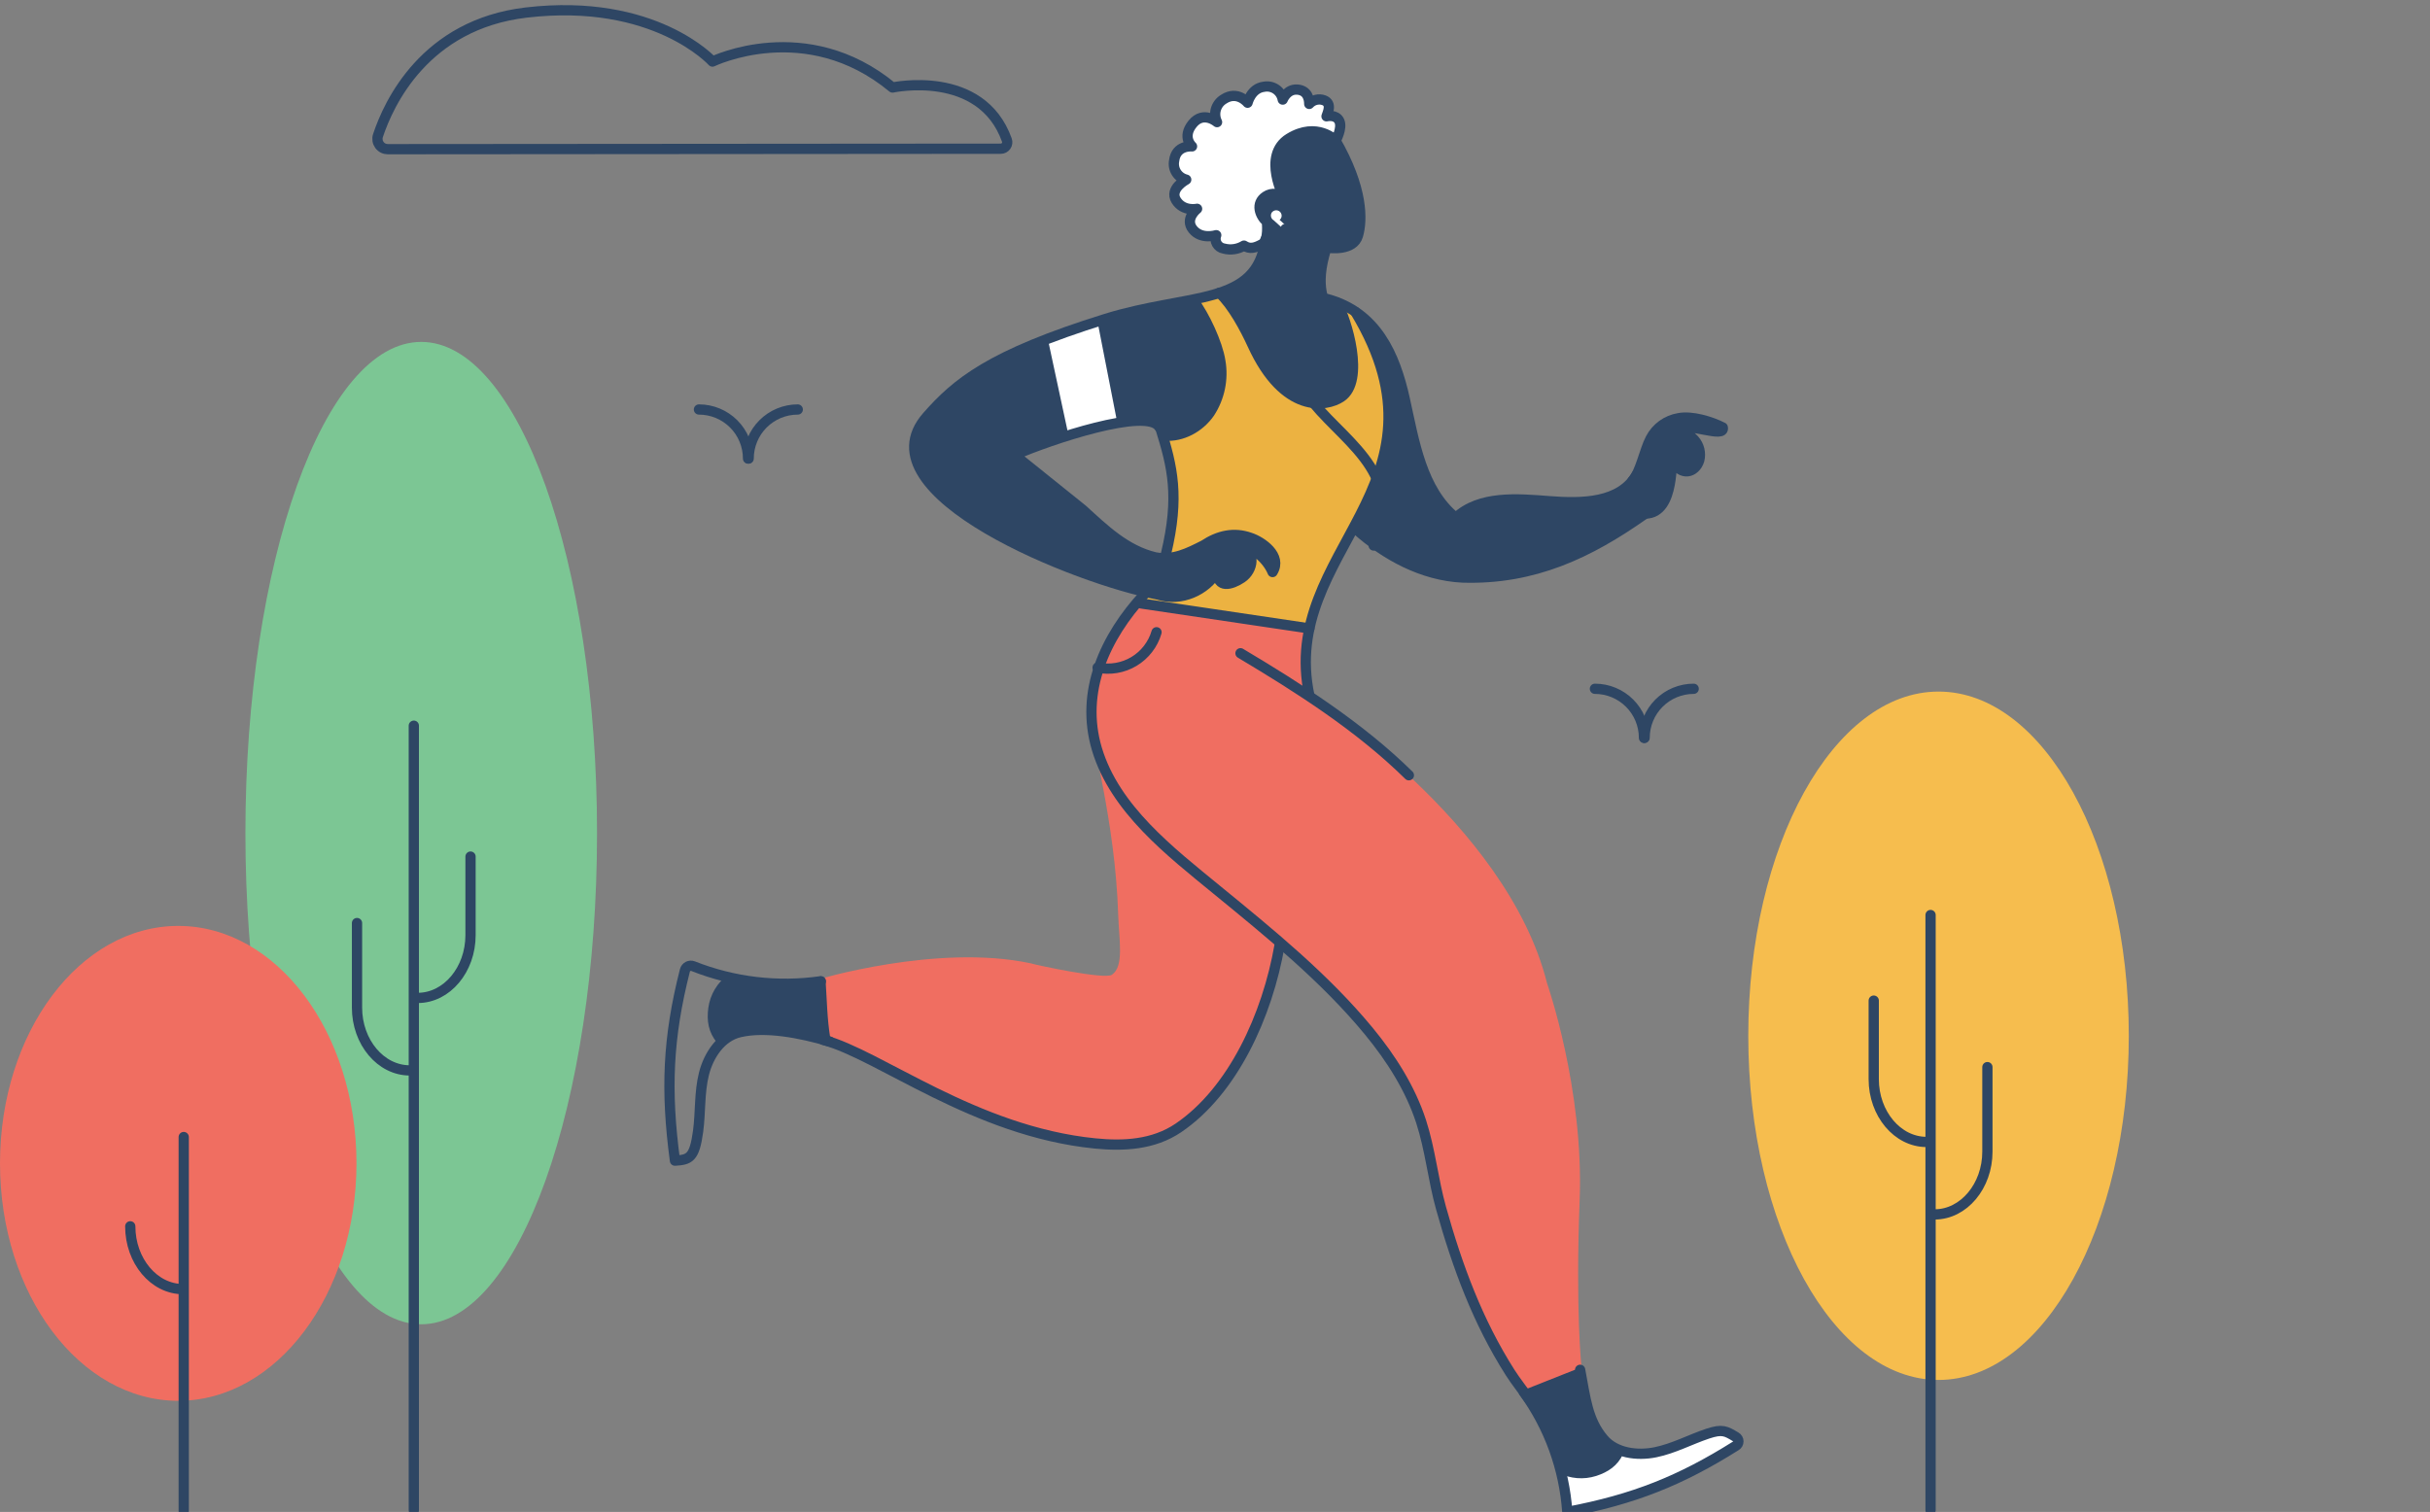 <?xml version="1.0" encoding="utf-8"?>
<svg xmlns="http://www.w3.org/2000/svg" fill="none" height="295" viewBox="0 0 474 295" width="474">
<rect x="0" y="0" width="474" height="295" fill="#808080" stroke="none"/>
<g clip-path="url(#clip0_2_44183)">
<path d="M305.357 283.056H311.648L322.798 283.342L335.95 278.767L338.81 280.197V281.626L323.942 289.918L311.648 293.921L305.357 294.493V283.056Z" fill="white"/>
<path d="M82.164 258.39C101.103 258.39 116.457 215.482 116.457 162.551C116.457 109.621 101.103 66.712 82.164 66.712C63.224 66.712 47.871 109.621 47.871 162.551C47.871 215.482 63.224 258.39 82.164 258.39Z" fill="#7CC694"/>
<path d="M80.721 141.595V294.669" stroke="#2E4664" stroke-linecap="round" stroke-linejoin="round" stroke-width="2"/>
<path d="M378.135 269.251C398.632 269.251 415.247 239.184 415.247 202.095C415.247 165.006 398.632 134.939 378.135 134.939C357.639 134.939 341.023 165.006 341.023 202.095C341.023 239.184 357.639 269.251 378.135 269.251Z" fill="#F6BD4E"/>
<path d="M376.58 178.536V294.669" stroke="#2E4664" stroke-linecap="round" stroke-linejoin="round" stroke-width="2"/>
<path d="M34.767 273.321C53.969 273.321 69.535 252.579 69.535 226.991C69.535 201.404 53.969 180.662 34.767 180.662C15.566 180.662 0 201.404 0 226.991C0 252.579 15.566 273.321 34.767 273.321Z" fill="#F06E61"/>
<path d="M195.212 29.016L75.647 29.108C75.328 29.109 75.013 29.035 74.729 28.891C74.444 28.747 74.198 28.537 74.01 28.279C73.822 28.021 73.699 27.722 73.649 27.407C73.6 27.092 73.626 26.769 73.726 26.466C75.802 20.176 82.875 4.776 102.638 2.449C127.707 -0.496 138.978 12.01 138.978 12.01C138.978 12.01 157.236 3.124 174.1 17.076C174.1 17.076 191.392 13.331 196.401 27.329C196.47 27.52 196.492 27.724 196.465 27.925C196.438 28.126 196.363 28.318 196.246 28.483C196.13 28.649 195.975 28.784 195.794 28.877C195.614 28.97 195.414 29.017 195.212 29.016V29.016Z" stroke="#2E4664" stroke-linecap="round" stroke-linejoin="round" stroke-width="2"/>
<path d="M35.838 221.857V294.874" stroke="#2E4664" stroke-linecap="round" stroke-linejoin="round" stroke-width="2"/>
<path d="M247.711 46.492C247.711 46.492 245.612 49.06 242.816 47.75C242.347 48.127 241.798 48.391 241.211 48.52C240.623 48.65 240.014 48.643 239.431 48.499C237.286 48.065 237.36 45.806 237.36 45.806C237.36 45.806 236.554 46.435 234.536 45.869C232.517 45.303 231.282 43.502 233.283 40.723C233.283 40.723 231.202 41.346 230.024 39.579C228.846 37.812 228.646 36.222 231.402 35.061C230.722 34.85 230.129 34.424 229.711 33.848C229.293 33.272 229.072 32.577 229.08 31.865C229.08 29.326 232.283 28.6 232.283 28.6C232.283 28.6 230.842 25.678 233.095 23.648C235.348 21.618 237.486 23.899 237.486 23.899C237.486 23.899 236.142 20.102 239.242 19.13C242.341 18.158 243.245 19.948 243.245 19.948C243.245 19.948 244.102 16.683 247.385 16.683C250.667 16.683 250.518 19.382 250.518 19.382C250.518 19.382 251.37 17.014 253.532 17.563C255.693 18.112 255.728 20.383 255.728 20.383C255.728 20.383 257.014 18.187 258.673 19.633C260.331 21.08 258.798 22.327 258.798 22.327C258.798 22.327 260.88 22.841 261.12 23.47C261.36 24.099 260.365 27.473 260.365 27.473L247.711 46.492Z" fill="white"/>
<path d="M260.477 27.108C260.477 27.108 264.668 34.502 265.189 39.179C265.709 43.857 266.538 48.597 259.419 48.369C259.419 48.369 255.902 51.651 258.241 58.324L260.831 59.148C260.831 59.148 267.201 72.814 262.364 76.937C257.526 81.06 250.395 78.081 245.929 70.338C241.463 62.596 240.085 59.268 238.152 57.324C238.152 57.324 246.827 53.572 247.227 43.891C247.227 43.891 244.059 41.032 246.656 38.476C249.252 35.92 250.367 37.904 250.367 37.904C250.367 37.904 247.542 34.113 249.069 29.83C250.595 25.547 257.189 23.677 260.477 27.108Z" fill="#2E4664"/>
<path d="M232.541 58.707C232.541 58.707 238.077 65.661 238.26 71.168C238.443 76.674 235.698 84.697 227.646 85.149C227.646 85.149 232.278 106.072 222.18 117.669L255.443 122.124C255.443 122.124 260.83 108.691 263.861 103.253C266.891 97.815 272.758 85.869 270.768 76.806C269.539 71.287 267.375 66.019 264.37 61.229L260.578 59.039C260.578 59.039 266.062 69.675 263.186 75.05C260.31 80.425 252.733 79.654 248.364 73.872C243.995 68.091 242.554 60.92 238.071 57.112L232.541 58.707Z" fill="#ECB241"/>
<path d="M233.394 58.672C233.394 58.672 238.398 67.501 238.403 73.128C238.409 78.755 234.183 85.137 227.333 84.891C227.333 84.891 226.927 81.346 219.413 81.98C211.899 82.615 199.142 88.739 199.142 88.739C199.142 88.739 203.367 93.142 206.827 96.425C210.287 99.707 219.727 107.821 224.885 108.433C230.043 109.045 232.725 107.421 235.178 106.032C237.631 104.642 240.971 103.596 243.184 104.419C245.397 105.242 248.085 106.735 248.548 108.124C249.011 109.514 249.32 112.282 248.119 110.915C247.404 110.103 246.403 108.782 245.357 107.77C244.789 107.13 244.054 106.659 243.235 106.409C241.583 106.1 242.046 106.438 242.441 106.626C242.835 106.815 244.156 108.342 244.076 109.617C243.996 110.892 242.869 112.676 240.508 113.334C238.146 113.992 237.237 113.208 237.323 111.761C237.323 111.761 234.938 115.261 232.039 115.976C229.14 116.691 226.321 116.062 222.318 115.015C218.315 113.969 201.766 108.834 194.349 104.265C186.933 99.696 177.046 93 178.664 84.851C178.664 84.851 180.951 75.702 202.738 67.124C224.525 58.547 233.394 58.672 233.394 58.672Z" fill="#2E4664"/>
<path d="M204.352 65.981L208.56 85.567L218.076 83.182L214.05 62.59L204.352 65.981Z" fill="white"/>
<path d="M248.175 41.341C247.988 41.55 247.892 41.824 247.906 42.103C247.92 42.382 248.043 42.645 248.249 42.834C248.305 42.885 248.366 42.929 248.432 42.965L250.777 45.087L251.348 44.481L249.604 42.902C249.662 42.862 249.714 42.814 249.758 42.76C249.931 42.549 250.016 42.281 249.996 42.01C249.976 41.739 249.852 41.486 249.651 41.304C249.449 41.122 249.185 41.024 248.914 41.031C248.642 41.038 248.384 41.149 248.192 41.341H248.175Z" fill="white"/>
<path d="M221.591 117.246L254.757 122.77C254.757 122.77 253.7 132.354 255.495 136.025C255.495 136.025 293.917 160.454 301.762 191.819C301.762 191.819 308.973 212.439 308.132 234.135C307.292 255.83 308.493 266.815 308.493 266.815L297.331 271.613C297.331 271.613 286.643 261.079 281.319 236.531C275.995 211.982 270.895 205.011 265.456 199.041C260.018 193.071 249.828 183.533 249.828 183.533C249.828 183.533 242.086 225.734 215.633 222.858C189.18 219.982 173.083 208.322 173.083 208.322L160.965 202.632L159.25 191.196C159.25 191.196 182.741 184.065 200.994 187.948L201.177 187.993C202.355 188.348 215.472 191.156 216.891 190.195C219.315 188.537 218.275 183.436 218.12 178.512C217.508 159.585 212.665 144.517 212.911 139.954C213.157 135.39 214.764 124.154 221.591 117.246Z" fill="#F06E61"/>
<path d="M265.546 61.99C265.546 61.99 271.653 66.353 274.616 79.603C277.578 92.852 277.698 95.614 284.2 100.76C284.2 100.76 288.729 96.3 303.07 97.947C303.07 97.947 315.233 99.462 318.378 93.652C321.523 87.843 322.867 79.928 330.255 81.518L335.847 83.051C335.847 83.051 336.082 84.732 334.675 84.332C332.537 83.83 330.364 83.499 328.173 83.342C327.276 83.371 327.887 84.108 328.717 84.406C329.546 84.703 331.113 86.419 331.421 88.02C331.73 89.621 331.301 92.326 328.9 91.971C326.498 91.617 326.269 90.216 326.269 90.216C326.269 90.216 325.96 96.117 324.662 97.815C323.364 99.514 320.568 100.131 320.568 100.131C320.568 100.131 309.309 111.088 289.563 112.197C289.563 112.197 272.008 113.295 264.254 102.127C264.254 102.127 271.745 90.284 270.779 79.654C269.812 69.023 265.546 61.99 265.546 61.99Z" fill="#2E4664"/>
<path d="M160.587 202.621C160.587 202.621 147.47 197.949 141.26 202.809C141.26 202.809 135.741 197.88 142.329 191.07C142.329 191.07 153.714 192.579 159.484 191.51L160.587 202.621Z" fill="#2E4664"/>
<path d="M307.976 266.964L297.277 271.206C297.277 271.206 303.156 281.191 304.654 286.514C304.654 286.514 310.212 290.432 315.69 283.278C315.69 283.278 309.337 280.493 307.976 266.964Z" fill="#2E4664"/>
<path d="M260.4 27.217C265.924 36.744 265.764 43 264.883 45.979C264.002 48.958 259.565 48.426 258.742 48.318C256.226 56.323 258.507 58.805 259.348 61.904" stroke="#2E4664" stroke-linecap="round" stroke-linejoin="round" stroke-width="2"/>
<path d="M241.971 127.46C253.47 134.322 265.216 141.813 274.817 151.265" stroke="#2E4664" stroke-linecap="round" stroke-linejoin="round" stroke-width="2"/>
<path d="M249.611 184.356C247.215 198.2 240.462 212.879 229.86 220.073C224.948 223.401 219.081 223.652 213.586 223.103C190.072 220.753 171.493 205.771 160.617 202.906" stroke="#2E4664" stroke-linecap="round" stroke-linejoin="round" stroke-width="2"/>
<path d="M223.186 115.994C215.587 124.234 210.606 134.939 213.974 146.187C217.497 157.886 228.27 166.172 237.316 173.589C247.718 182.103 258.474 190.835 267.052 201.26C271.346 206.487 275.103 212.371 277.207 218.838C278.997 224.351 279.54 230.189 281.101 235.764C284.269 247.081 288.232 257.854 294.574 267.815C295.609 269.445 297.153 271.395 298.256 272.962" stroke="#2E4664" stroke-linecap="round" stroke-linejoin="round" stroke-width="2"/>
<path d="M258.76 58.308C268.572 60.909 272.135 69.395 274.005 77.801C275.875 86.207 277.281 95.603 283.972 101.035C288.655 96.649 295.94 97.306 302.299 97.798C308.658 98.29 316.023 98.176 319.242 92.652" stroke="#2E4664" stroke-linecap="round" stroke-linejoin="round" stroke-width="2"/>
<path d="M264.615 103.344C270.271 108.353 277.447 112.316 285.315 112.688C299.177 113.111 309.984 107.936 320.712 100.365" stroke="#2E4664" stroke-linecap="round" stroke-linejoin="round" stroke-width="2"/>
<path d="M264.394 60.875C284.94 94.979 249.349 107.359 255.41 135.716" stroke="#2E4664" stroke-linecap="round" stroke-linejoin="round" stroke-width="2"/>
<path d="M297.232 271.612C302.196 278.459 305.137 286.563 305.719 295C318.739 292.535 327.797 288.898 338.61 282.099C338.76 282.011 338.884 281.886 338.97 281.736C339.056 281.585 339.101 281.415 339.101 281.241C339.101 281.068 339.056 280.898 338.97 280.747C338.884 280.597 338.76 280.472 338.61 280.384C336.638 279.2 335.963 278.783 333.109 279.732C329.678 280.876 326.459 282.637 322.896 283.363C319.334 284.089 315.131 283.534 312.798 280.795C309.67 277.119 309.281 272.893 308.223 267.272" stroke="#2E4664" stroke-linecap="round" stroke-linejoin="round" stroke-width="2"/>
<path d="M232.803 58.708C234.936 61.499 237.504 66.988 238.041 70.471C238.647 73.966 237.907 77.562 235.971 80.535C233.987 83.394 230.573 85.275 227.125 85.001" stroke="#2E4664" stroke-linecap="round" stroke-linejoin="round" stroke-width="2"/>
<path d="M226.126 83.324C223.776 79.407 204.808 85.754 197.906 88.779L211.15 99.421C215.404 103.292 219.596 107.386 225.354 108.753C228.888 109.394 231.845 107.89 234.801 106.386C237.723 104.447 240.737 103.812 243.864 104.922C246.089 105.648 250.2 108.433 248.228 111.618C247.187 109.068 244.282 106.58 241.989 106.557C245.065 107.649 244.47 111.252 242.229 112.762C240.17 114.14 237.42 114.895 237.454 111.492C235.167 115.283 230.369 117.376 226.069 116.067" stroke="#2E4664" stroke-linecap="round" stroke-linejoin="round" stroke-width="2"/>
<path d="M226.354 83.554C228.698 91.062 230.133 96.837 227.44 108.08" stroke="#2E4664" stroke-linecap="round" stroke-linejoin="round" stroke-width="2"/>
<path d="M246.849 46.744C245.225 59.822 231.981 57.135 215.621 62.235C193.063 69.269 186.589 74.713 180.825 81.26C167.57 96.322 210.641 113.186 225.708 115.976" stroke="#2E4664" stroke-linecap="round" stroke-linejoin="round" stroke-width="2"/>
<path d="M237.842 57.135C240.421 59.542 242.84 64.043 244.304 67.25C250.451 80.746 258.697 79.442 261.613 77.463C266.336 74.267 262.671 62.339 260.789 59.033" stroke="#2E4664" stroke-linecap="round" stroke-linejoin="round" stroke-width="2"/>
<path d="M260.557 27.423C260.557 27.423 256.897 23.666 251.465 27.005C246.032 30.345 250.567 38.774 250.567 38.774C250.117 38.263 249.497 37.934 248.821 37.849C248.146 37.763 247.463 37.928 246.901 38.31C244.825 39.677 245.758 42.113 247.107 43.268C247.107 43.268 247.576 46.871 246.192 47.631C244.808 48.392 243.796 48.672 242.653 47.923C242.068 48.281 241.417 48.517 240.738 48.615C240.06 48.713 239.369 48.672 238.707 48.495C238.424 48.447 238.156 48.337 237.921 48.172C237.687 48.006 237.492 47.791 237.352 47.541C237.211 47.291 237.129 47.013 237.11 46.726C237.091 46.44 237.137 46.154 237.243 45.887C237.243 45.887 234.315 46.819 232.668 44.743C231.021 42.668 233.509 40.741 233.509 40.741C233.509 40.741 230.827 41.347 229.42 39.094C228.014 36.841 231.387 35.051 231.387 35.051C230.594 34.857 229.907 34.365 229.468 33.677C229.029 32.989 228.872 32.158 229.031 31.357C229.403 28.241 232.52 28.561 232.52 28.561C232.52 28.561 230.49 26.794 232.623 24.158C234.755 21.521 237.403 23.832 237.403 23.832C237.014 23.058 236.932 22.167 237.172 21.335C237.413 20.504 237.959 19.794 238.701 19.349C241.394 17.587 243.356 20.046 243.356 20.046C243.356 20.046 244.036 17.227 246.541 16.93C246.947 16.849 247.364 16.851 247.77 16.934C248.175 17.017 248.56 17.179 248.901 17.413C249.243 17.646 249.535 17.945 249.76 18.292C249.985 18.639 250.139 19.027 250.212 19.434C250.212 19.434 251.018 17.341 253.043 17.479C255.067 17.616 255.387 19.343 255.381 20.275C255.733 19.885 256.193 19.609 256.702 19.482C257.211 19.354 257.747 19.382 258.241 19.56C259.922 20.195 258.944 22.048 258.75 22.694C258.75 22.694 260.591 22.23 261.249 23.609C261.906 24.987 260.557 27.423 260.557 27.423Z" stroke="#2E4664" stroke-linecap="round" stroke-linejoin="round" stroke-width="2"/>
<path d="M315.69 283.278C314.793 285.256 313.18 286.337 311.053 287.029C308.878 287.721 306.518 287.53 304.482 286.497" stroke="#2E4664" stroke-linecap="round" stroke-linejoin="round" stroke-width="2"/>
<path d="M160.125 191.459C151.699 192.664 143.106 191.649 135.193 188.514C135.036 188.453 134.867 188.426 134.698 188.435C134.529 188.443 134.365 188.488 134.214 188.565C134.064 188.643 133.932 188.751 133.827 188.883C133.721 189.015 133.645 189.168 133.603 189.331C130.252 202.484 129.829 212.748 131.659 226.466C134.444 226.272 135.456 226.02 136.171 220.748C136.674 217.014 136.394 213.171 137.315 209.517C138.235 205.863 140.654 202.226 144.331 201.391C149.254 200.248 156.019 201.483 161.869 203.233" stroke="#2E4664" stroke-linecap="round" stroke-linejoin="round" stroke-width="2"/>
<path d="M140.639 202.81C139.158 201.015 138.854 199.122 139.152 196.812C139.307 195.654 139.695 194.54 140.292 193.536C140.89 192.533 141.685 191.661 142.629 190.973" stroke="#2E4664" stroke-linecap="round" stroke-linejoin="round" stroke-width="2"/>
<path d="M160.051 191.51C160.308 195.324 160.342 198.852 160.954 202.626" stroke="#2E4664" stroke-linecap="round" stroke-linejoin="round" stroke-width="2"/>
<path d="M225.595 123.364C224.896 125.747 223.325 127.779 221.196 129.057C219.066 130.335 216.533 130.764 214.102 130.26" stroke="#2E4664" stroke-linecap="round" stroke-linejoin="round" stroke-width="2"/>
<path d="M318.453 93.784C319.997 92.109 320.775 87.809 321.958 85.596C322.501 84.545 323.283 83.635 324.24 82.94C325.197 82.245 326.304 81.784 327.471 81.593C329.97 81.101 333.761 82.228 336.048 83.406C336.546 85.63 329.335 82.342 326.899 83.6C328.276 83.995 329.517 84.762 330.485 85.819C330.96 86.351 331.298 86.991 331.468 87.684C331.639 88.377 331.637 89.101 331.462 89.793C330.702 92.303 327.871 92.984 326.413 89.999C325.692 88.529 327.042 100.154 320.935 100.212" stroke="#2E4664" stroke-linecap="round" stroke-linejoin="round" stroke-width="2"/>
<path d="M250.754 44.669C254.379 47.22 254.802 52.463 253.962 56.821C253.121 61.178 251.372 65.495 251.955 69.893C253.379 80.597 267.394 85.841 269.516 96.431C270.139 99.542 269.195 103.671 267.949 106.439" stroke="#2E4664" stroke-linecap="round" stroke-linejoin="round" stroke-width="2"/>
<path d="M222.635 117.748C233.717 119.412 244.324 120.95 255.407 122.615" stroke="#2E4664" stroke-linecap="round" stroke-linejoin="round" stroke-width="2"/>
<path d="M136.338 79.9C138.877 79.9 141.312 80.909 143.109 82.704C144.905 84.499 145.915 86.933 145.916 89.473" stroke="#2E4664" stroke-linecap="round" stroke-linejoin="round" stroke-width="2"/>
<path d="M155.613 79.9C153.074 79.9 150.638 80.909 148.842 82.704C147.046 84.499 146.037 86.933 146.035 89.473" stroke="#2E4664" stroke-linecap="round" stroke-linejoin="round" stroke-width="2"/>
<path d="M311.107 134.394C313.647 134.396 316.081 135.406 317.876 137.202C319.671 138.998 320.68 141.433 320.68 143.972" stroke="#2E4664" stroke-linecap="round" stroke-linejoin="round" stroke-width="2"/>
<path d="M330.373 134.394C329.116 134.394 327.87 134.642 326.709 135.123C325.547 135.605 324.491 136.311 323.602 137.2C322.713 138.089 322.009 139.145 321.528 140.307C321.047 141.469 320.8 142.715 320.801 143.972" stroke="#2E4664" stroke-linecap="round" stroke-linejoin="round" stroke-width="2"/>
<path d="M79.932 208.854C74.265 208.854 69.639 203.341 69.639 196.599V180.102" stroke="#2E4664" stroke-linecap="round" stroke-linejoin="round" stroke-width="2"/>
<path d="M35.703 251.53C30.036 251.53 25.41 246.017 25.41 239.275" stroke="#2E4664" stroke-linecap="round" stroke-linejoin="round" stroke-width="2"/>
<path d="M81.49 194.711C87.157 194.711 91.783 189.199 91.783 182.457V167.137" stroke="#2E4664" stroke-linecap="round" stroke-linejoin="round" stroke-width="2"/>
<path d="M377.373 236.952C383.034 236.952 387.666 231.434 387.666 224.698V208.212" stroke="#2E4664" stroke-linecap="round" stroke-linejoin="round" stroke-width="2"/>
<path d="M375.787 222.812C370.12 222.812 365.494 217.299 365.494 210.558V195.238" stroke="#2E4664" stroke-linecap="round" stroke-linejoin="round" stroke-width="2"/>
</g>
<defs>
<clipPath id="clip0_2_44183">
<rect fill="white" height="295" width="474"/>
</clipPath>
</defs>
</svg>